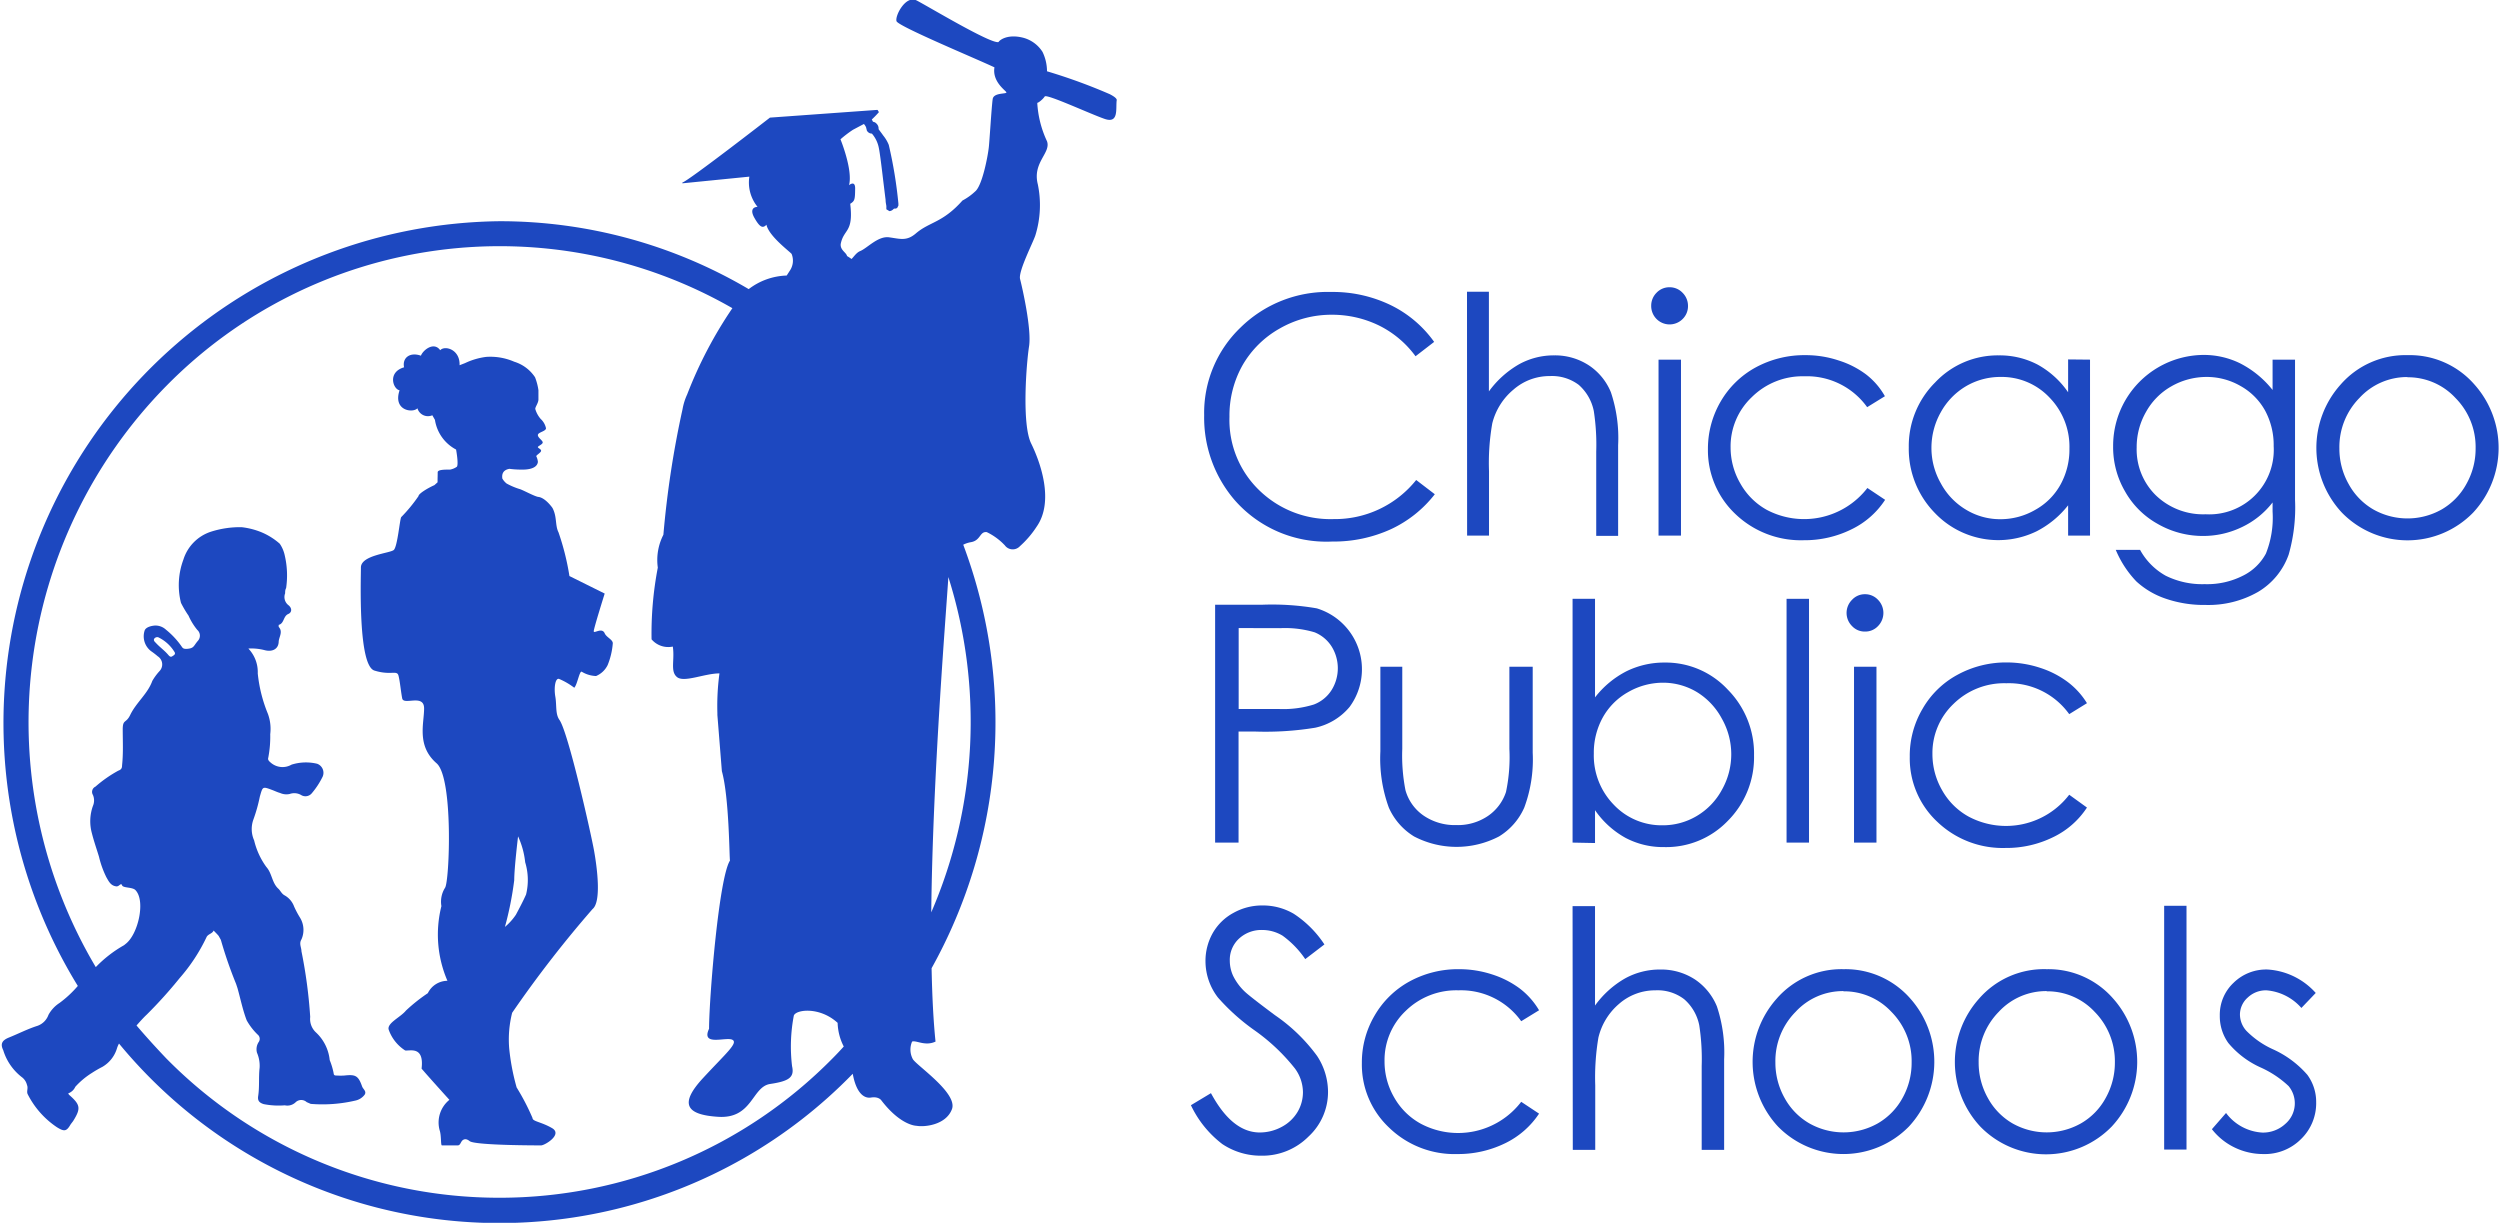 <?xml version="1.0" encoding="UTF-8"?>
<svg xmlns="http://www.w3.org/2000/svg" id="Layer_1" data-name="Layer 1" viewBox="0 0 227.97 111.66" width="184px" height="90px">
  <defs>
    <style>.cls-1{fill:#1d48c0;}</style>
  </defs>
  <path class="cls-1" d="M138,34.48l-1.7,1.31A9.16,9.16,0,0,0,133,33a9.77,9.77,0,0,0-4.32-1,9.49,9.49,0,0,0-4.77,1.25,9,9,0,0,0-3.4,3.35,9.37,9.37,0,0,0-1.2,4.73A8.91,8.91,0,0,0,122,48a9.32,9.32,0,0,0,6.81,2.66,9.51,9.51,0,0,0,7.55-3.57l1.7,1.3a10.89,10.89,0,0,1-4,3.19,12.56,12.56,0,0,1-5.37,1.13,11.13,11.13,0,0,1-8.91-3.79A11.55,11.55,0,0,1,117,41.18a10.79,10.79,0,0,1,3.31-8,11.36,11.36,0,0,1,8.3-3.26,12.14,12.14,0,0,1,5.44,1.21A10.54,10.54,0,0,1,138,34.48Z" transform="translate(-7.2 -3.26)"></path>
  <path class="cls-1" d="M141,29.9h2V39a8.87,8.87,0,0,1,2.74-2.47,6.55,6.55,0,0,1,3.23-.82,5.64,5.64,0,0,1,3.17.92,5.4,5.4,0,0,1,2,2.45,13.13,13.13,0,0,1,.66,4.84v8.27h-2V44.5a20.26,20.26,0,0,0-.22-3.7,4.31,4.31,0,0,0-1.38-2.4,4.06,4.06,0,0,0-2.63-.8,5,5,0,0,0-3.32,1.23,5.85,5.85,0,0,0-1.94,3.08,20.82,20.82,0,0,0-.3,4.37v5.89h-2Z" transform="translate(-7.2 -3.26)"></path>
  <path class="cls-1" d="M159.49,29.49a1.62,1.62,0,0,1,1.19.5,1.68,1.68,0,0,1,.5,1.21,1.64,1.64,0,0,1-.5,1.2,1.68,1.68,0,0,1-2.86-1.2,1.67,1.67,0,0,1,.49-1.21A1.61,1.61,0,0,1,159.49,29.49Zm-1,6.61h2.05V52.17h-2.05Z" transform="translate(-7.2 -3.26)"></path>
  <path class="cls-1" d="M179.16,39.44l-1.62,1a6.77,6.77,0,0,0-5.74-2.82A6.58,6.58,0,0,0,167,39.53a6.19,6.19,0,0,0-1.93,4.58,6.54,6.54,0,0,0,.89,3.3,6.23,6.23,0,0,0,2.42,2.41,7.3,7.3,0,0,0,9.18-2l1.62,1.08a7.6,7.6,0,0,1-3.06,2.69,9.66,9.66,0,0,1-4.38,1,8.64,8.64,0,0,1-6.26-2.42A8,8,0,0,1,163,44.27a8.55,8.55,0,0,1,1.16-4.34,8.27,8.27,0,0,1,3.2-3.12,9.31,9.31,0,0,1,4.54-1.12,9.5,9.5,0,0,1,3.05.49,8.32,8.32,0,0,1,2.49,1.27A6.6,6.6,0,0,1,179.16,39.44Z" transform="translate(-7.2 -3.26)"></path>
  <path class="cls-1" d="M197.89,36.1V52.17h-2V49.4A8.7,8.7,0,0,1,193,51.78a8,8,0,0,1-9.27-1.67,8.36,8.36,0,0,1-2.39-6,8.2,8.2,0,0,1,2.41-5.93,7.83,7.83,0,0,1,5.81-2.47,7.46,7.46,0,0,1,3.54.84,8.12,8.12,0,0,1,2.79,2.53v-3Zm-8.18,1.58a6.18,6.18,0,0,0-3.15.85,6.27,6.27,0,0,0-2.3,2.38,6.6,6.6,0,0,0-.85,3.25,6.5,6.5,0,0,0,.86,3.24,6.23,6.23,0,0,0,2.31,2.41,6,6,0,0,0,3.12.86,6.32,6.32,0,0,0,3.18-.85,5.88,5.88,0,0,0,2.32-2.32,6.63,6.63,0,0,0,.81-3.29,6.43,6.43,0,0,0-1.82-4.65A6,6,0,0,0,189.71,37.68Z" transform="translate(-7.2 -3.26)"></path>
  <path class="cls-1" d="M214.56,36.1h2.05V48.9a15.6,15.6,0,0,1-.58,5,6.46,6.46,0,0,1-2.8,3.41,9.14,9.14,0,0,1-4.78,1.19,10.79,10.79,0,0,1-3.67-.58,7.5,7.5,0,0,1-2.66-1.57,9.38,9.38,0,0,1-1.88-2.88h2.22a6,6,0,0,0,2.34,2.36,7.5,7.5,0,0,0,3.56.77,7.22,7.22,0,0,0,3.53-.79,4.76,4.76,0,0,0,2.06-2,8.86,8.86,0,0,0,.61-3.84v-.83a7.72,7.72,0,0,1-2.82,2.26,8.12,8.12,0,0,1-3.54.8,8.27,8.27,0,0,1-4.13-1.1,7.73,7.73,0,0,1-3-3A8,8,0,0,1,200,44a8.3,8.3,0,0,1,1.1-4.16,8.32,8.32,0,0,1,7.13-4.17,7.52,7.52,0,0,1,3.33.75,9,9,0,0,1,3,2.45Zm-6,1.58a6.47,6.47,0,0,0-3.23.85A6.07,6.07,0,0,0,203,40.88a6.43,6.43,0,0,0-.85,3.24,5.87,5.87,0,0,0,1.75,4.37,6.22,6.22,0,0,0,4.55,1.73A5.89,5.89,0,0,0,214.66,44a6.64,6.64,0,0,0-.78-3.24,5.77,5.77,0,0,0-2.24-2.25A6.17,6.17,0,0,0,208.53,37.68Z" transform="translate(-7.2 -3.26)"></path>
  <path class="cls-1" d="M226.88,35.69A7.84,7.84,0,0,1,233,38.38a8.68,8.68,0,0,1-.12,11.68,8.36,8.36,0,0,1-12,0,8.66,8.66,0,0,1-.12-11.67A7.85,7.85,0,0,1,226.88,35.69Zm0,2a5.9,5.9,0,0,0-4.39,1.91,6.39,6.39,0,0,0-1.83,4.6,6.56,6.56,0,0,0,.84,3.25,6,6,0,0,0,2.26,2.33,6.35,6.35,0,0,0,6.24,0,6,6,0,0,0,2.26-2.33,6.56,6.56,0,0,0,.84-3.25,6.36,6.36,0,0,0-1.84-4.6A5.9,5.9,0,0,0,226.87,37.71Z" transform="translate(-7.2 -3.26)"></path>
  <path class="cls-1" d="M118,58.48h4.28a24,24,0,0,1,5,.33,5.81,5.81,0,0,1,3,9,5.64,5.64,0,0,1-3.14,1.9,28.12,28.12,0,0,1-5.47.35h-1.53V80.2H118Zm2.15,2.13V68l3.64,0a9.41,9.41,0,0,0,3.23-.41,3.3,3.3,0,0,0,1.61-1.31,3.77,3.77,0,0,0,0-4A3.32,3.32,0,0,0,127.09,61a9.4,9.4,0,0,0-3.14-.38Z" transform="translate(-7.2 -3.26)"></path>
  <path class="cls-1" d="M133.09,64.14h2v7.5a16.36,16.36,0,0,0,.29,3.77,4.17,4.17,0,0,0,1.68,2.34,5.05,5.05,0,0,0,2.95.85,4.89,4.89,0,0,0,2.9-.83,4.26,4.26,0,0,0,1.65-2.19,15.37,15.37,0,0,0,.31-3.94v-7.5H147V72a12.59,12.59,0,0,1-.77,5,5.83,5.83,0,0,1-2.31,2.64,8.38,8.38,0,0,1-7.75,0A5.85,5.85,0,0,1,133.86,77a13.07,13.07,0,0,1-.77-5.13Z" transform="translate(-7.2 -3.26)"></path>
  <path class="cls-1" d="M150.64,80.2V57.94h2.05v9a8.59,8.59,0,0,1,2.88-2.39,7.81,7.81,0,0,1,3.49-.79,7.73,7.73,0,0,1,5.76,2.48,8.3,8.3,0,0,1,2.39,6,8.21,8.21,0,0,1-2.42,6A7.79,7.79,0,0,1,159,80.61a7.35,7.35,0,0,1-3.52-.84,8.2,8.2,0,0,1-2.79-2.53v3Zm8.19-1.58a6.05,6.05,0,0,0,3.15-.85,6.17,6.17,0,0,0,2.29-2.38,6.59,6.59,0,0,0,0-6.51A6.33,6.33,0,0,0,162,66.46a6,6,0,0,0-3.1-.86,6.39,6.39,0,0,0-3.19.86,6,6,0,0,0-2.32,2.33,6.66,6.66,0,0,0-.81,3.29,6.44,6.44,0,0,0,1.82,4.66A6,6,0,0,0,158.83,78.62Z" transform="translate(-7.2 -3.26)"></path>
  <rect class="cls-1" x="162.98" y="54.68" width="2.05" height="22.26"></rect>
  <path class="cls-1" d="M177.34,57.52a1.6,1.6,0,0,1,1.19.51,1.71,1.71,0,0,1,0,2.4,1.59,1.59,0,0,1-1.19.5,1.57,1.57,0,0,1-1.18-.5,1.69,1.69,0,0,1,0-2.4A1.58,1.58,0,0,1,177.34,57.52Zm-1,6.62h2.05V80.2h-2.05Z" transform="translate(-7.2 -3.26)"></path>
  <path class="cls-1" d="M197.61,67.47l-1.62,1a6.78,6.78,0,0,0-5.74-2.82,6.6,6.6,0,0,0-4.83,1.89,6.19,6.19,0,0,0-1.92,4.58,6.57,6.57,0,0,0,.89,3.31,6.2,6.2,0,0,0,2.42,2.4,7.27,7.27,0,0,0,9.18-2L197.61,77a7.6,7.6,0,0,1-3.06,2.69,9.66,9.66,0,0,1-4.38,1,8.64,8.64,0,0,1-6.26-2.42,7.93,7.93,0,0,1-2.48-5.89A8.42,8.42,0,0,1,182.59,68a8.11,8.11,0,0,1,3.19-3.12,9.25,9.25,0,0,1,4.55-1.13,9.79,9.79,0,0,1,3,.49,8.56,8.56,0,0,1,2.49,1.27A7,7,0,0,1,197.61,67.47Z" transform="translate(-7.2 -3.26)"></path>
  <path class="cls-1" d="M115.79,104.18l1.83-1.1c1.29,2.39,2.77,3.59,4.46,3.59a4.22,4.22,0,0,0,2-.51,3.69,3.69,0,0,0,1.45-1.37,3.54,3.54,0,0,0,.49-1.81,3.71,3.71,0,0,0-.73-2.15,17.74,17.74,0,0,0-3.68-3.48,19.19,19.19,0,0,1-3.35-3,5.45,5.45,0,0,1-1.14-3.32,5.17,5.17,0,0,1,.67-2.58,4.81,4.81,0,0,1,1.9-1.84,5.35,5.35,0,0,1,2.65-.67,5.57,5.57,0,0,1,2.84.76,9.68,9.68,0,0,1,2.8,2.8l-1.75,1.34a8.62,8.62,0,0,0-2.07-2.14,3.58,3.58,0,0,0-1.86-.52,3,3,0,0,0-2.13.8,2.63,2.63,0,0,0-.83,2,3.33,3.33,0,0,0,.3,1.38,5.05,5.05,0,0,0,1.06,1.44c.29.28,1.21,1,2.78,2.17a15.79,15.79,0,0,1,3.83,3.71,6,6,0,0,1,1,3.26,5.53,5.53,0,0,1-1.78,4.1,5.94,5.94,0,0,1-4.32,1.75,6.33,6.33,0,0,1-3.55-1.06A9.62,9.62,0,0,1,115.79,104.18Z" transform="translate(-7.2 -3.26)"></path>
  <path class="cls-1" d="M147.58,95.51l-1.63,1a6.76,6.76,0,0,0-5.73-2.82,6.6,6.6,0,0,0-4.83,1.89,6.2,6.2,0,0,0-1.92,4.59,6.53,6.53,0,0,0,.88,3.3,6.23,6.23,0,0,0,2.43,2.4,7.26,7.26,0,0,0,9.17-2l1.63,1.08a7.78,7.78,0,0,1-3.07,2.69,9.78,9.78,0,0,1-4.37,1,8.58,8.58,0,0,1-6.26-2.42,7.89,7.89,0,0,1-2.48-5.89A8.42,8.42,0,0,1,132.56,96a8.25,8.25,0,0,1,3.19-3.12,9.24,9.24,0,0,1,4.55-1.12,9.67,9.67,0,0,1,3,.48,8.62,8.62,0,0,1,2.5,1.27A6.92,6.92,0,0,1,147.58,95.51Z" transform="translate(-7.2 -3.26)"></path>
  <path class="cls-1" d="M150.64,86h2.05v9.08a8.72,8.72,0,0,1,2.73-2.47,6.57,6.57,0,0,1,3.23-.82,5.63,5.63,0,0,1,3.17.91,5.46,5.46,0,0,1,2,2.46,13.32,13.32,0,0,1,.66,4.83v8.27h-2.05v-7.66a20.39,20.39,0,0,0-.22-3.71,4.25,4.25,0,0,0-1.38-2.39,4,4,0,0,0-2.63-.81,5,5,0,0,0-3.32,1.24A5.82,5.82,0,0,0,153,98a21.85,21.85,0,0,0-.29,4.37v5.89h-2.05Z" transform="translate(-7.2 -3.26)"></path>
  <path class="cls-1" d="M175.38,91.76a7.87,7.87,0,0,1,6.1,2.68,8.7,8.7,0,0,1-.13,11.69,8.37,8.37,0,0,1-11.95,0,8.68,8.68,0,0,1-.13-11.67A7.85,7.85,0,0,1,175.38,91.76Zm0,2a5.86,5.86,0,0,0-4.38,1.9,6.38,6.38,0,0,0-1.84,4.61,6.59,6.59,0,0,0,.84,3.25,6,6,0,0,0,2.26,2.32,6.36,6.36,0,0,0,6.25,0,6,6,0,0,0,2.26-2.32,6.58,6.58,0,0,0,.83-3.25,6.38,6.38,0,0,0-1.84-4.61A5.89,5.89,0,0,0,175.37,93.78Z" transform="translate(-7.2 -3.26)"></path>
  <path class="cls-1" d="M193.94,91.76A7.84,7.84,0,0,1,200,94.44a8.68,8.68,0,0,1-.13,11.69,8.37,8.37,0,0,1-12,0,8.66,8.66,0,0,1-.12-11.67A7.85,7.85,0,0,1,193.94,91.76Zm0,2a5.89,5.89,0,0,0-4.39,1.9,6.42,6.42,0,0,0-1.83,4.61,6.59,6.59,0,0,0,.84,3.25,6,6,0,0,0,2.25,2.32,6.36,6.36,0,0,0,6.25,0,5.93,5.93,0,0,0,2.26-2.32,6.59,6.59,0,0,0,.84-3.25,6.43,6.43,0,0,0-1.84-4.61A5.89,5.89,0,0,0,193.93,93.78Z" transform="translate(-7.2 -3.26)"></path>
  <rect class="cls-1" x="197.46" y="82.71" width="2.04" height="22.26"></rect>
  <path class="cls-1" d="M218.5,93.93l-1.31,1.37A4.75,4.75,0,0,0,214,93.69a2.41,2.41,0,0,0-1.71.66,2.08,2.08,0,0,0-.71,1.55,2.24,2.24,0,0,0,.59,1.49,8.08,8.08,0,0,0,2.46,1.7,9.14,9.14,0,0,1,3.1,2.31,4.17,4.17,0,0,1,.81,2.52,4.55,4.55,0,0,1-1.38,3.35,4.67,4.67,0,0,1-3.44,1.37,6,6,0,0,1-2.63-.6,5.84,5.84,0,0,1-2.07-1.67l1.29-1.48a4.45,4.45,0,0,0,3.33,1.79,3,3,0,0,0,2.09-.8,2.47,2.47,0,0,0,.29-3.45,9.24,9.24,0,0,0-2.58-1.71,8.21,8.21,0,0,1-2.92-2.22,4.19,4.19,0,0,1-.78-2.49A4,4,0,0,1,211,93a4.25,4.25,0,0,1,3.12-1.21A6.42,6.42,0,0,1,218.5,93.93Z" transform="translate(-7.2 -3.26)"></path>
  <path class="cls-1" d="M62.26,61.09c-.25-.58-1,.07-1-.19s1-3.44,1-3.44l-3.22-1.6a23.23,23.23,0,0,0-1-4c-.32-.63-.12-1.42-.55-2.22,0,0-.61-.89-1.25-1-.3,0-1.52-.68-1.77-.73a6.33,6.33,0,0,1-1.17-.5,1.62,1.62,0,0,1-.39-.46c0-.11-.14-.74.65-.88a8,8,0,0,0,1,.07c1.48.05,1.58-.54,1.6-.7a1.38,1.38,0,0,0-.15-.52c0-.1.41-.32.44-.48s-.25-.24-.29-.34.44-.25.44-.44-.47-.44-.44-.69.74-.32.74-.61a1.6,1.6,0,0,0-.48-.84,2.4,2.4,0,0,1-.5-.92c0-.19.26-.5.29-.83l0-.88a5.32,5.32,0,0,0-.31-1.18A3.52,3.52,0,0,0,54,36.29a5.45,5.45,0,0,0-2.57-.44,6.36,6.36,0,0,0-1.93.57l-.49.19c.05-1.46-1.36-1.83-1.77-1.37-.58-.82-1.58,0-1.76.5-1-.36-1.72.19-1.54,1.06-1.54.45-1,2-.41,2.1-.63,1.87,1.23,2.1,1.63,1.64a1,1,0,0,0,1.36.64l.24.42a3.69,3.69,0,0,0,1.93,2.71s.25,1.36.07,1.57a1.54,1.54,0,0,1-.62.26c-.52,0-1.13,0-1.13.25l0,.16L47,47l0,.3-.29.26c-.61.27-1.45.78-1.45,1a14.12,14.12,0,0,1-1.58,1.92c-.13.2-.34,2.7-.68,3s-3,.47-3,1.6-.27,8.94,1.23,9.41,2.06-.07,2.2.46.21,1.41.34,2.08,2-.45,2,.92-.7,3.4,1.13,5c1.56,1.31,1.19,10.84.78,11.38A2.37,2.37,0,0,0,47.35,86a10.65,10.65,0,0,0,.55,6.82,2,2,0,0,0-1.79,1.13,15.46,15.46,0,0,0-2,1.59c-.48.6-1.72,1.13-1.58,1.72a3.71,3.71,0,0,0,1.51,1.92c.41.07,1.75-.45,1.5,1.66.62.73,2.54,2.85,2.54,2.85a2.66,2.66,0,0,0-.89,2.78c.17.51.08,1.38.21,1.38h1.44c.25,0,.27-.34.46-.48s.39-.1.63.09c.48.39,6.18.39,6.52.39s2-1,1-1.58-1.78-.6-1.78-.92a20.94,20.94,0,0,0-1.45-2.79,20.22,20.22,0,0,1-.68-3.57,9.93,9.93,0,0,1,.27-3.25,104.66,104.66,0,0,1,7.34-9.47c.83-.67.41-3.82.14-5.33S58.94,70.14,58.13,69c-.39-.55-.24-1.33-.38-2.14s0-1.74.36-1.6a6.3,6.3,0,0,1,1.37.8c.28-.27.48-1.59.69-1.46a2.69,2.69,0,0,0,1.3.39,2.06,2.06,0,0,0,1.06-1A6.62,6.62,0,0,0,63,62C63,61.66,62.42,61.46,62.26,61.09ZM55.08,84.94c-.26.59-.63,1.29-.93,1.85a5.27,5.27,0,0,1-1,1.11A30.19,30.19,0,0,0,54,83.63c0-1.11.35-4,.35-4A7.56,7.56,0,0,1,55,82,5.54,5.54,0,0,1,55.08,84.94Z" transform="translate(-7.2 -3.26)"></path>
  <path class="cls-1" d="M108.38,11.86a50.85,50.85,0,0,0-5.73-2.09A4.12,4.12,0,0,0,102.24,8a3,3,0,0,0-1.75-1.29c-1.35-.35-2.11.14-2.27.39-.69.2-6.48-3.29-7.48-3.8s-2,1.43-1.83,1.9,7.27,3.42,8.94,4.21c-.21,1.26.93,2.05,1.08,2.26s-1.14,0-1.24.63-.3,4-.36,4.44c-.08.73-.58,3.45-1.24,4a5.3,5.3,0,0,1-1.16.83c-1.82,2.05-3,1.93-4.25,3-.85.73-1.43.5-2.45.36s-2,1-2.65,1.26c-.34.14-.58.53-.78.72a4.77,4.77,0,0,0-.41-.27c-.08-.34-.62-.52-.58-1.09.27-1.42,1.19-1,.87-3.68.41-.26.44-.37.45-1.41,0-.77-.56-.29-.56-.29.37-1.38-.78-4.19-.78-4.19a10.48,10.48,0,0,1,1.14-.87l1-.53.09.11v0l0,0,.1.17.08.32h0a.52.52,0,0,0,.46.28h0a2.81,2.81,0,0,1,.64,1.35h0c.08.36.25,1.71.4,3,.08.63.15,1.24.21,1.7,0,.23.05.42.07.56l0,.16v.06l0,.08.28.17a.54.54,0,0,0,.33-.15l.09-.08h.13l.15-.05.12-.23,0-.08v-.1a40.24,40.24,0,0,0-.88-5.36,3.33,3.33,0,0,0-.51-.86c-.18-.26-.36-.48-.42-.58l0-.08a.6.6,0,0,0-.18-.41.51.51,0,0,0-.33-.18l-.11-.21a8.67,8.67,0,0,0,.65-.67l-.12-.2-.11,0L77.35,14s-7.47,5.8-8,5.93V20l6.12-.61a3.52,3.52,0,0,0,.75,2.76c-.25,0-.77.15-.29,1s.76,1,1.1.63c.22,1.05,2.17,2.48,2.3,2.67A1.63,1.63,0,0,1,79.15,28l-.27.42a6,6,0,0,0-3.47,1.24,44.72,44.72,0,0,0-22.77-6.2A45.83,45.83,0,0,0,14.15,93.29a10,10,0,0,1-1.68,1.56,3,3,0,0,0-1,1.08,1.65,1.65,0,0,1-1,1c-.89.28-1.74.72-2.61,1.07-.62.25-.81.57-.52,1.16a4.92,4.92,0,0,0,1.74,2.49,1.26,1.26,0,0,1,.43.69c.13.3-.07.59.07.85a7.94,7.94,0,0,0,2.66,3c.68.42.88.39,1.26-.27l.22-.29c.73-1.17.67-1.49-.38-2.41l-.07-.12a1.13,1.13,0,0,0,.65-.6,7.1,7.1,0,0,1,1.52-1.27,10.14,10.14,0,0,1,.95-.55A2.92,2.92,0,0,0,17.72,99a2.53,2.53,0,0,1,.19-.45,45,45,0,0,0,67,2.76c.31,1.71,1,2.28,1.67,2.17s.92.23.92.23c1.81,2.37,3.24,2.35,3.24,2.35.68.13,2.68-.05,3.23-1.52s-3.26-4-3.58-4.58a1.85,1.85,0,0,1-.06-1.59c.38-.14,1.19.45,2.14,0-.2-1.93-.31-4.22-.36-6.7A46.13,46.13,0,0,0,95,53a2.44,2.44,0,0,1,.69-.23c.92-.15.8-1,1.46-.92a5.58,5.58,0,0,1,1.65,1.21.89.89,0,0,0,1.37.08,8.83,8.83,0,0,0,1.54-1.8c1.6-2.3.35-5.84-.51-7.59s-.44-7.26-.19-8.86-.64-5.45-.82-6.15,1.21-3.38,1.4-4a9.35,9.35,0,0,0,.22-4.65c-.51-2,1.22-2.86.84-3.93a9.46,9.46,0,0,1-.89-3.51c.11,0,.51-.32.68-.58s4.19,1.61,5.48,2.05,1-.91,1.09-1.68C109.07,12.29,108.81,12.08,108.38,11.86ZM52.64,112.63A42.66,42.66,0,0,1,22.22,99.9c-.95-1-1.86-2-2.71-3,.31-.35.62-.7.94-1a41.17,41.17,0,0,0,3-3.33,16.09,16.09,0,0,0,2.44-3.71c.13-.32.53-.32.66-.63.15.16.32.32.46.49l.2.36A38.85,38.85,0,0,0,28.6,93.1l.13.39c.28,1,.48,2,.84,2.94a5.59,5.59,0,0,0,1,1.3.5.5,0,0,1,.11.66,1.2,1.2,0,0,0-.17,1,3,3,0,0,1,.24,1.37c-.1.86,0,1.72-.13,2.57-.07.43.09.62.5.75a7,7,0,0,0,1.93.11,1.09,1.09,0,0,0,1-.29.74.74,0,0,1,1,0l.37.16a13.2,13.2,0,0,0,4.06-.3,1.43,1.43,0,0,0,.86-.54c.2-.31-.14-.5-.23-.75-.35-1-.61-1.11-1.62-1a5.27,5.27,0,0,1-.69,0c-.15,0-.28,0-.29-.21a6.37,6.37,0,0,0-.36-1.2,4,4,0,0,0-1.27-2.54,1.67,1.67,0,0,1-.51-1.4,44.58,44.58,0,0,0-.8-6c0-.35-.24-.69,0-1.08a2.14,2.14,0,0,0-.14-2,8.61,8.61,0,0,1-.53-1A1.93,1.93,0,0,0,33,85c-.25-.15-.35-.41-.53-.58-.61-.55-.57-1.4-1.11-2A6.8,6.8,0,0,1,30.25,80a2.55,2.55,0,0,1-.07-1.9A14.52,14.52,0,0,0,30.77,76c.27-.93.23-.94,1.14-.6.24.09.46.2.71.27a1.4,1.4,0,0,0,.88.09,1.25,1.25,0,0,1,1.08.12.75.75,0,0,0,.93-.18,7.25,7.25,0,0,0,1-1.53A.88.88,0,0,0,36,73a4.39,4.39,0,0,0-2.33.08,1.64,1.64,0,0,1-1.88-.16c-.15-.13-.32-.26-.25-.47a10.29,10.29,0,0,0,.18-2.15,4,4,0,0,0-.21-1.85,13.14,13.14,0,0,1-.93-3.7,3.1,3.1,0,0,0-.86-2.27,4.87,4.87,0,0,1,1.46.14c.71.2,1.27-.08,1.31-.72,0-.46.43-.93,0-1.4l0-.18c.52-.13.4-.8.89-1,.31-.14.36-.51,0-.8a.94.94,0,0,1-.3-1.08c0-.15,0-.32.09-.48A8,8,0,0,0,33.05,54a3,3,0,0,0-.46-1.09,6.07,6.07,0,0,0-1.7-1.06,6.85,6.85,0,0,0-1.77-.45,8.68,8.68,0,0,0-2.84.42,3.9,3.9,0,0,0-2.49,2.54,6.65,6.65,0,0,0-.22,3.95,10,10,0,0,0,.69,1.17,5.62,5.62,0,0,0,.8,1.3.7.7,0,0,1,.05,1c-.41.48-.34.68-1,.73-.23,0-.34,0-.47-.2a7.38,7.38,0,0,0-1.44-1.55,1.41,1.41,0,0,0-.95-.38c-.24,0-.88.1-1,.46a1.7,1.7,0,0,0,.59,1.88,7.05,7.05,0,0,1,.61.47.88.88,0,0,1,.16,1.35,5.06,5.06,0,0,0-.66.9c-.42,1.17-1.44,1.94-2,3.07-.39.84-.69.4-.7,1.32,0,1.1.06,2.2-.06,3.31,0,.23-.05.39-.34.49a11.53,11.53,0,0,0-2.09,1.46.53.53,0,0,0-.23.76,1.27,1.27,0,0,1,0,1,4.13,4.13,0,0,0-.1,2.48c.18.72.43,1.43.65,2.15a8.72,8.72,0,0,0,.68,1.89c.22.38.4.78.93.83.26,0,.4-.37.5-.1s1,.14,1.25.47c.9,1,.21,4-.91,4.87l-.16.13a11.27,11.27,0,0,0-2.58,2,43.78,43.78,0,0,1,6.47-53.1,42.7,42.7,0,0,1,51.66-7.07,38.82,38.82,0,0,0-4.13,7.88,5.41,5.41,0,0,0-.42,1.34,88.41,88.41,0,0,0-1.75,11.47,5.06,5.06,0,0,0-.51,3,31.9,31.9,0,0,0-.57,6.55,2,2,0,0,0,1.94.66c.19,1.24-.26,2.27.39,2.79s2.51-.34,3.87-.34a22,22,0,0,0-.19,3.62l0,.18.41,5.13c.67,2.39.68,7.92.74,8.16-1,1.56-1.88,12.24-1.91,15.27l0,.09c-.76,1.63,1.54.72,2.12,1s-.57,1.23-2.66,3.49-1.73,3.36,1.39,3.55,3.06-2.75,4.73-3,2.24-.58,2-1.62A15,15,0,0,1,79.53,96c.19-.56,2.36-.84,4,.66a5,5,0,0,0,.56,2.16q-.51.57-1.05,1.11A42.66,42.66,0,0,1,52.64,112.63ZM22.4,63.05c-.34-.4-.75-.68-1.11-1.07-.08-.09-.24-.2-.18-.37a.34.34,0,0,1,.38-.16A3.54,3.54,0,0,1,23,62.83c.08.19-.08.26-.23.36S22.51,63.18,22.4,63.05ZM92.08,86.57c.13-12.63,1.39-27.7,1.56-30.62a43.85,43.85,0,0,1-1.56,30.62Z" transform="translate(-7.2 -3.26)"></path>
  <polygon class="cls-1" points="80.9 19.2 80.9 19.2 80.9 19.2 80.9 19.2"></polygon>
</svg>
